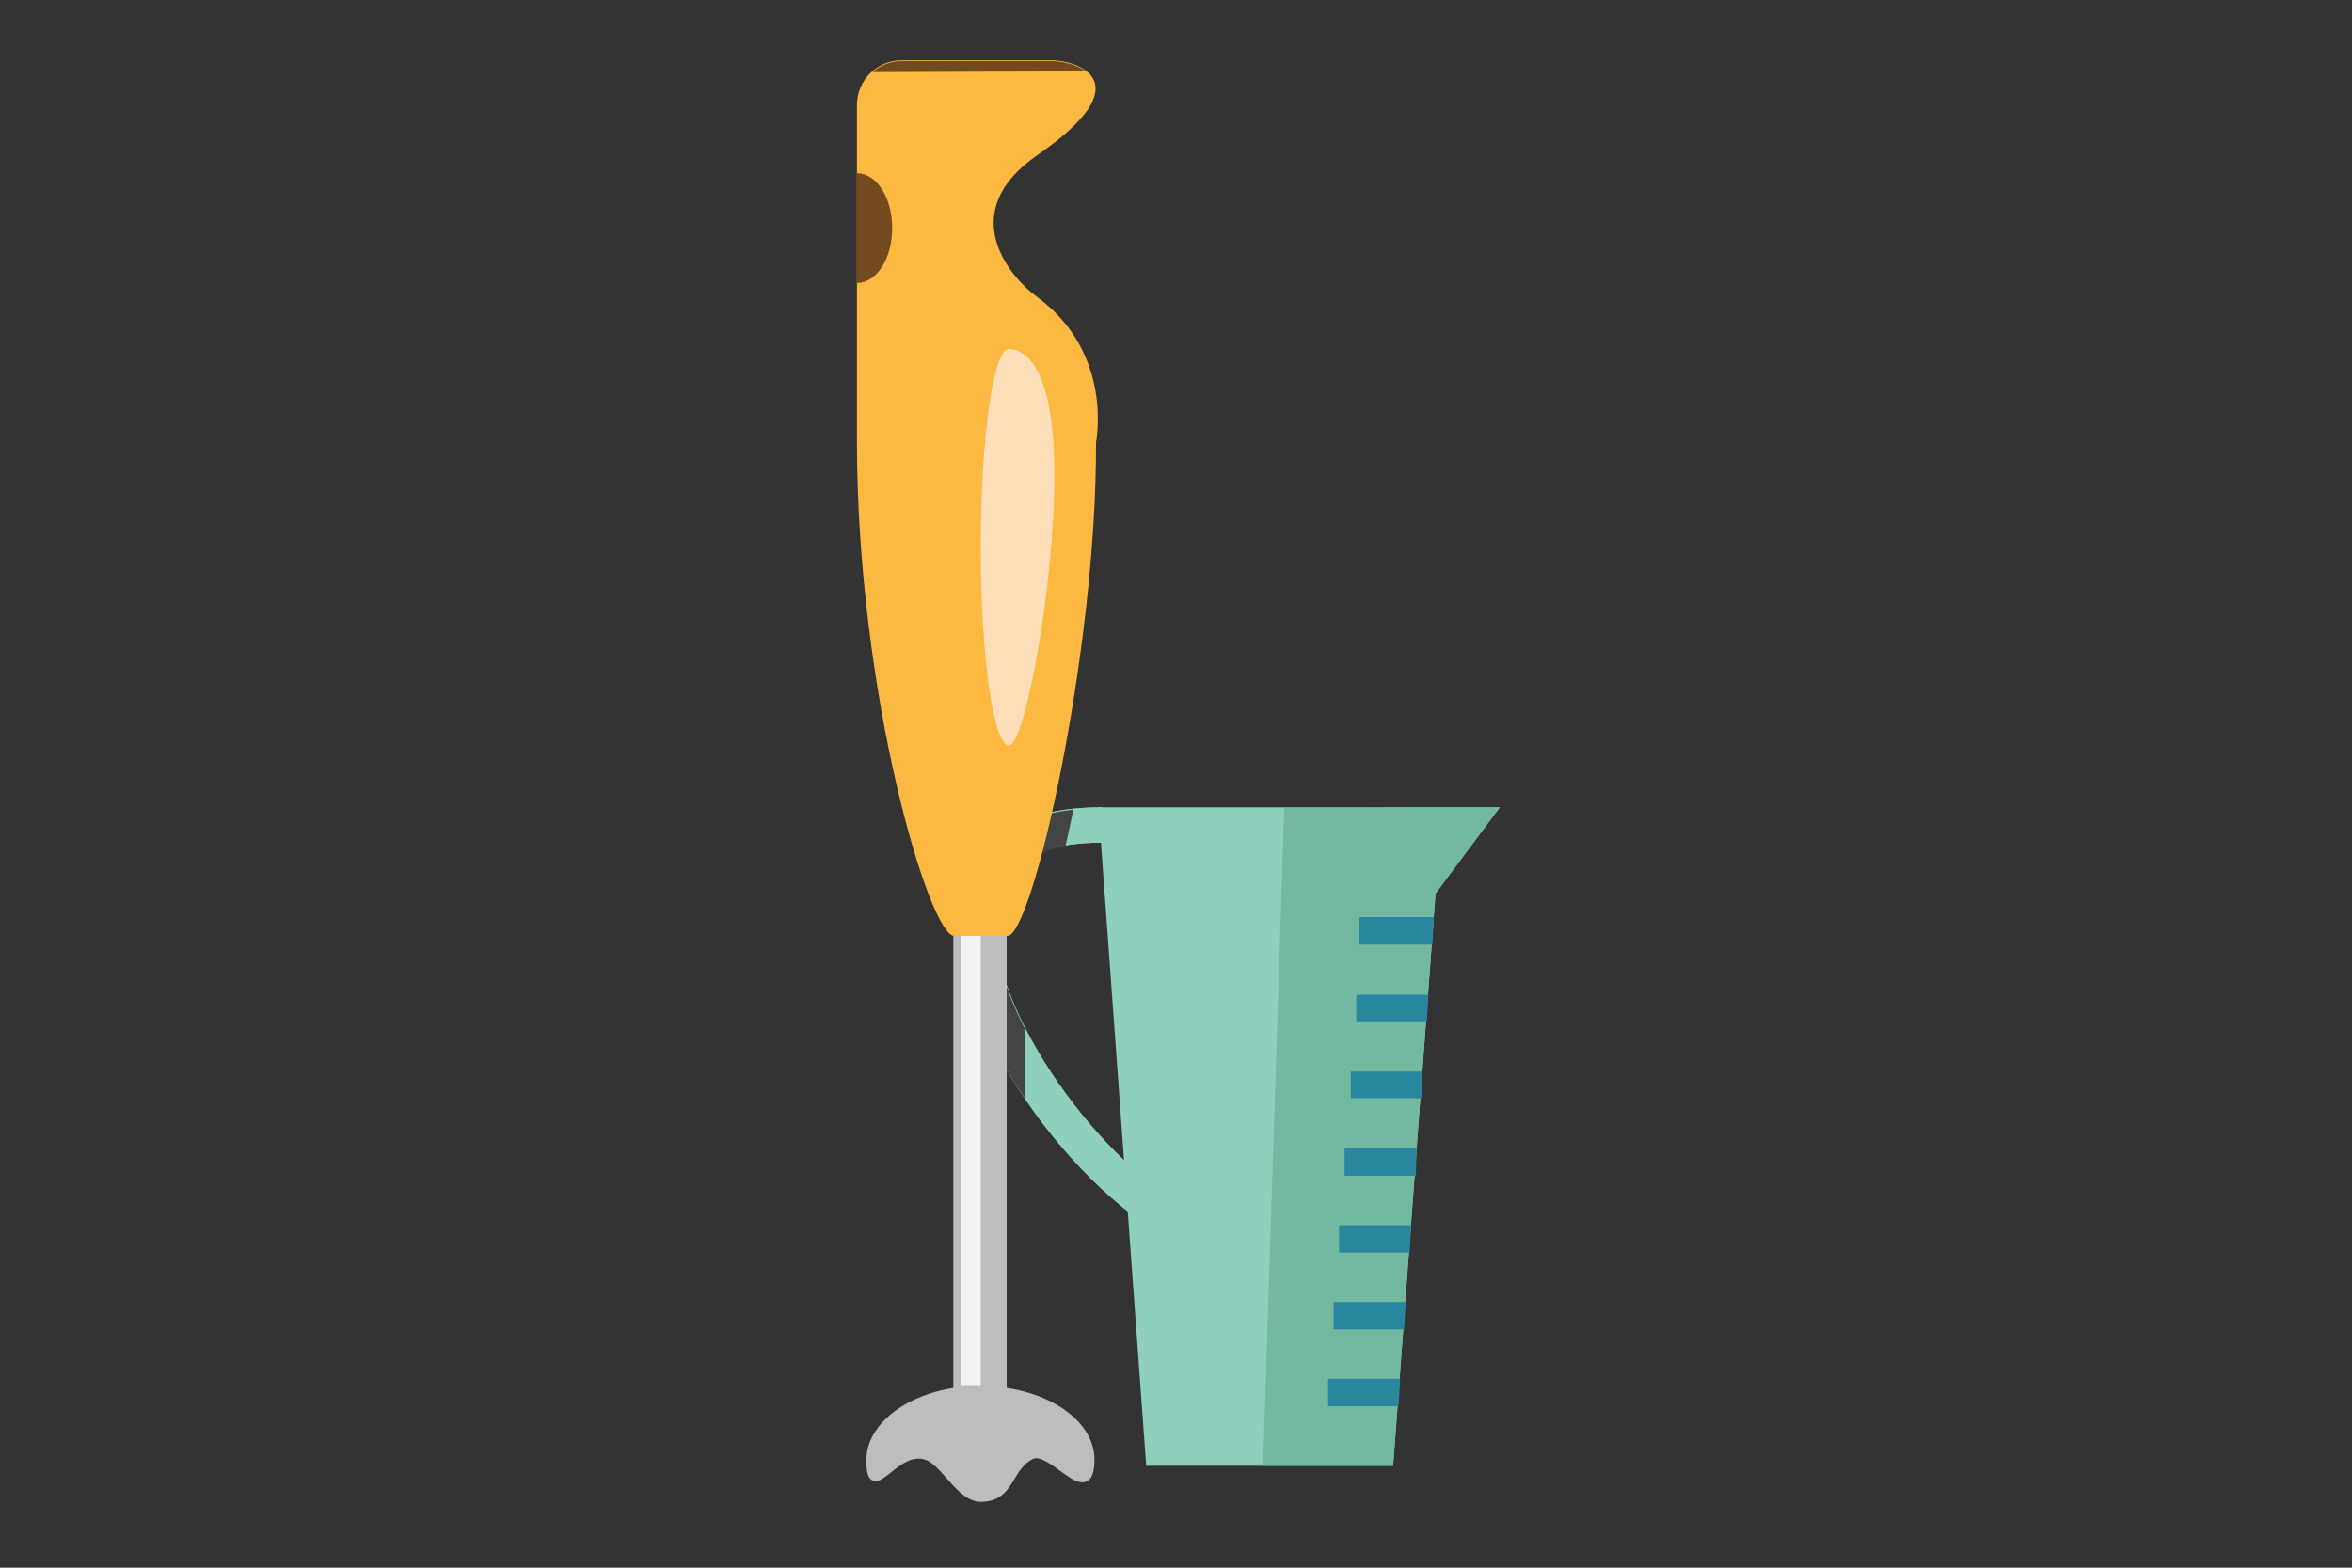 <?xml version="1.0" encoding="utf-8"?>
<!-- Generator: Adobe Illustrator 19.2.1, SVG Export Plug-In . SVG Version: 6.00 Build 0)  -->
<svg version="1.1" id="Layer_2" xmlns="http://www.w3.org/2000/svg" xmlns:xlink="http://www.w3.org/1999/xlink" x="0px" y="0px"
	 viewBox="0 0 300 200" style="enable-background:new 0 0 300 200;" xml:space="preserve">
<rect x="0" y="0" width="300" height="200" fill="#333333" stroke="none"/>
<style type="text/css">
	.st0{fill:#8ED0BD;}
	.st1{fill:#73B8A0;}
	.st2{fill:#28879F;}
	.st3{fill:none;}
	.st4{fill:#444444;}
	.st5{fill:#BBBDBF;stroke:#BBBDBF;stroke-miterlimit:10;}
	.st6{fill:#FCB941;}
	.st7{fill:#724A1E;}
	.st8{fill:#FFDEBA;}
	.st9{fill:#F3F3F3;}
</style>
<g>
	<g>
		<polygon class="st0" points="191.3,103 183.9,103 147.5,103 140.1,103 146.2,187 177.7,187 183.1,114 		"/>
		<polygon class="st1" points="191.3,103 183.9,103 163.8,103.1 163.8,103.1 161.1,187 177.7,187 183.1,114 		"/>
		<path class="st0" d="M148.4,157.7c-14.3-8.5-29.2-31.1-25.5-44.4c1.3-4.7,5.4-10.3,17.5-10.3c0.1,0,0.1,0,0.2,0v4.5h-0.1
			c-7.5,0-11.9,2.3-13.2,7c-3,11,10.9,31.8,23.5,39.3L148.4,157.7z"/>
		<g>
			<polygon class="st2" points="173.4,117 173.4,120.5 182.7,120.5 182.9,117 			"/>
		</g>
		<polygon class="st2" points="182.2,126.9 173,126.9 173,130.3 182,130.3 		"/>
		<g>
			<polygon class="st2" points="172.3,136.7 172.3,140.1 181.3,140.1 181.4,136.7 			"/>
		</g>
		<g>
			<polygon class="st2" points="171.5,146.5 171.5,150 180.6,150 180.7,146.5 			"/>
		</g>
		<g>
			<polygon class="st2" points="170.8,156.3 170.8,159.8 179.8,159.8 180,156.3 			"/>
		</g>
		<g>
			<polygon class="st2" points="170.1,166.1 170.1,169.6 179.1,169.6 179.3,166.1 			"/>
		</g>
		<g>
			<polygon class="st2" points="169.4,175.9 169.4,179.4 178.4,179.4 178.6,175.9 			"/>
		</g>
		<path class="st0" d="M148.4,157.7c-14.3-8.5-29.2-31.1-25.5-44.4c1.3-4.7,5.4-10.3,17.5-10.3c0.1,0,0.1,0,0.2,0v4.5h-0.1
			c-7.5,0-11.9,2.3-13.2,7c-3,11,10.9,31.8,23.5,39.3L148.4,157.7z"/>
	</g>
	<g>
		<path class="st3" d="M127.3,114.6c-1.2,4.5,0.3,10.5,3.4,16.6v-8.6c1.3-0.5,3.2-6.3,5.2-14.6C131.1,108.8,128.3,111,127.3,114.6z"
			/>
		<path class="st3" d="M122.9,113.4c1.2-4.2,4.6-9.1,14-10.1c2.6-12.7,4.9-29.4,4.9-43.6c0,0,2.3-11.3-7.5-18.5
			c-3.7-2.7-10.4-10.9,0-18.1c13.6-9.4,5-12.1,1.9-12.1H117c-0.4,0-0.7,0-1.1,0.1c-0.1,0-0.2,0.1-0.3,0.1c-0.2,0.1-0.5,0.1-0.7,0.2
			c-0.1,0.1-0.2,0.1-0.4,0.2c-0.2,0.1-0.4,0.2-0.6,0.3c-0.1,0.1-0.2,0.2-0.4,0.3c-0.1,0.1-0.2,0.1-0.3,0.2l0,0c-1.2,1-2,2.6-2,4.3
			v8.7v14v20c0,29.9,7.7,57.8,11.5,62.6C122.2,118.8,122.2,115.9,122.9,113.4z"/>
		<path class="st3" d="M130.7,180.1v-40c-3.4-5-6-10.4-7.4-15.4v55.4c-6.4,1.1-11.1,4.9-11.1,9.4c0,1.4,0.2,2.5,0.9,2.8
			c0.8,0.4,1.6-0.3,2.6-1c1.2-1,2.7-2.2,4.2-1.6c0.7,0.3,1.6,1.2,2.4,2.2c1.3,1.5,2.8,3.2,4.7,3.2c2.7,0,3.7-1.6,4.5-3.1
			c0.6-1,1.1-1.9,2.2-2.4c0.7-0.4,2.1,0.7,3.3,1.5c1.4,1,2.6,1.9,3.7,1.4c1-0.5,1.1-1.9,1.1-3C141.8,185,137.1,181.2,130.7,180.1z"
			/>
		<path class="st4" d="M130.7,131.2c-3.1-6.1-4.6-12.2-3.4-16.6c1-3.6,3.9-5.8,8.6-6.6c0.3-1.5,0.7-3.1,1-4.7
			c-9.4,1-12.8,5.9-14,10.1c-0.7,2.6-0.7,5.5-0.2,8.5c0.2,0.3,0.4,0.5,0.6,0.6v2.2c1.3,5,4,10.4,7.4,15.4V131.2z"/>
	</g>
	<g>
		<rect id="XMLID_11_" x="122.1" y="117.9" class="st5" width="5.8" height="59.4"/>
		<path id="XMLID_10_" class="st5" d="M139.1,186.2c0,6.3-5-1.9-7.6-0.5c-3,1.5-2.5,5.4-6.4,5.4c-2.6,0-4.6-4.5-6.8-5.3
			c-4.1-1.6-7.3,6.3-7.3,0.5c0-4.9,6.3-9,14-9C132.8,177.3,139.1,181.3,139.1,186.2z"/>
		<path id="XMLID_8_" class="st6" d="M128.5,119.4h-6.8c-3.1,0-12.4-30.5-12.4-63.3V13.4c0-3.1,2.5-5.7,5.7-5.7h19.2
			c3.1,0,11.7,2.7-1.9,12.1c-10.4,7.2-3.7,15.4,0,18.1c9.8,7.2,7.5,18.5,7.5,18.5C139.9,83.2,131.7,119.4,128.5,119.4z"/>
		<path id="XMLID_7_" class="st7" d="M111.3,9.2c1-0.9,2.3-1.4,3.7-1.4h19.2c1.2,0,3.1,0.4,4.3,1.3"/>
		<path id="XMLID_6_" class="st7" d="M113.8,29.1c0,3.9-2,7-4.5,7v-14C111.8,22.1,113.8,25.2,113.8,29.1z"/>
		<path id="XMLID_5_" class="st8" d="M134.5,60.7c0,14-3.8,34.4-5.8,34.4s-3.6-11.3-3.6-25.3s1.6-25.3,3.6-25.3
			C130.7,44.6,134.5,46.7,134.5,60.7z"/>
		<rect id="XMLID_4_" x="122.6" y="119.4" class="st9" width="2.5" height="57.3"/>
	</g>
</g>
</svg>
